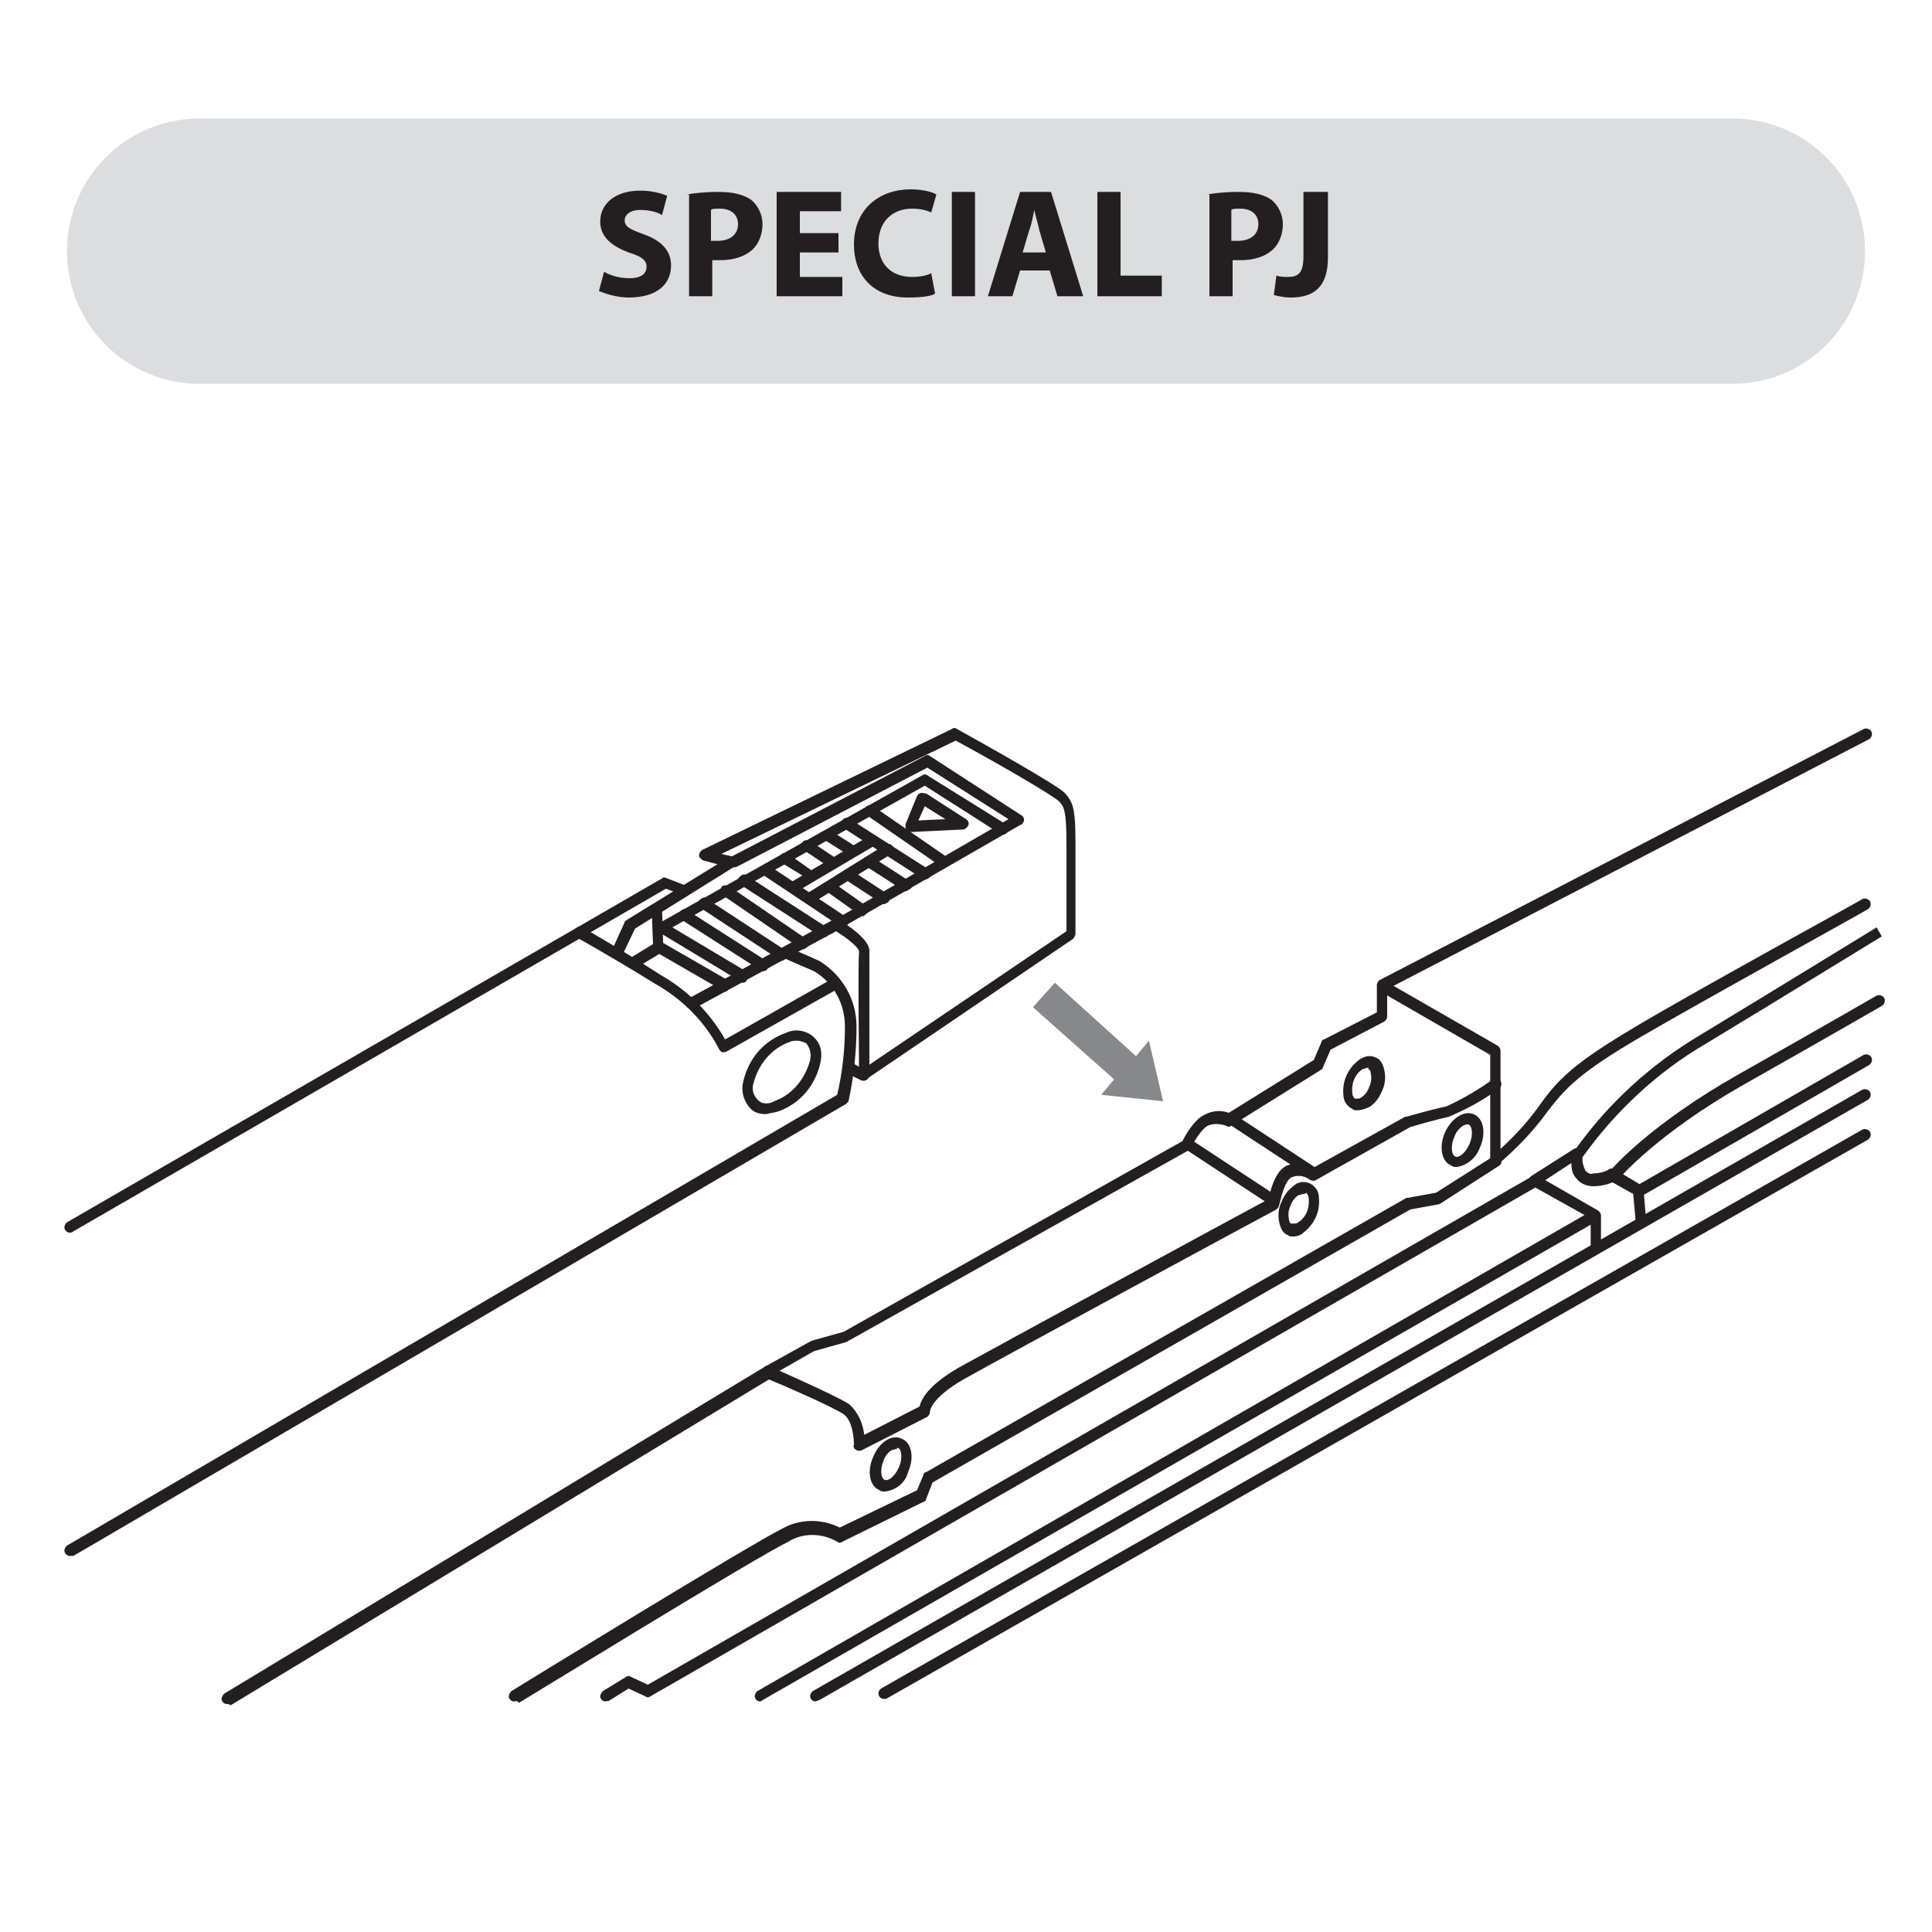 <?xml version="1.0" encoding="utf-8"?>
<!-- Generator: Adobe Illustrator 23.0.3, SVG Export Plug-In . SVG Version: 6.00 Build 0)  -->
<svg version="1.1" id="Layer_1" xmlns="http://www.w3.org/2000/svg" xmlns:xlink="http://www.w3.org/1999/xlink" x="0px" y="0px"
	 viewBox="0 0 150 150" style="enable-background:new 0 0 150 150;" xml:space="preserve">
<style type="text/css">
	.st0{fill:#DCDDDE;}
	.st1{enable-background:new    ;}
	.st2{fill:#231F20;}
	.st3{fill-rule:evenodd;clip-rule:evenodd;fill:#87888B;}
	.st4{fill:none;}
</style>
<title>special pj</title>
<g id="special_pj">
	<path class="st0" d="M15.5,9.2h119c5.7,0,10.3,4.6,10.3,10.3v0c0,5.7-4.6,10.3-10.3,10.3h-119c-5.7,0-10.3-4.6-10.3-10.3v0
		C5.2,13.8,9.8,9.2,15.5,9.2z"/>
	<g class="st1">
		<path class="st2" d="M46.9,21.1c0.5,0.3,1.2,0.5,2,0.5c0.8,0,1.3-0.3,1.3-0.9c0-0.5-0.4-0.8-1.4-1.1c-1.3-0.5-2.2-1.2-2.2-2.4
			c0-1.4,1.2-2.4,3.1-2.4c0.9,0,1.6,0.2,2.1,0.4l-0.4,1.5c-0.3-0.2-0.9-0.4-1.7-0.4c-0.8,0-1.2,0.4-1.2,0.8c0,0.5,0.4,0.7,1.5,1.1
			c1.4,0.5,2.1,1.3,2.1,2.4c0,1.4-1,2.5-3.3,2.5c-0.9,0-1.8-0.3-2.3-0.5L46.9,21.1z"/>
		<path class="st2" d="M53.3,15.1c0.6-0.1,1.4-0.2,2.5-0.2c1.1,0,1.9,0.2,2.5,0.6c0.5,0.4,0.9,1.1,0.9,1.9c0,0.8-0.3,1.5-0.7,1.9
			c-0.6,0.6-1.5,0.9-2.6,0.9c-0.2,0-0.5,0-0.6,0V23h-1.8V15.1z M55.1,18.7c0.2,0,0.3,0,0.6,0c1,0,1.6-0.5,1.6-1.3
			c0-0.7-0.5-1.2-1.4-1.2c-0.4,0-0.6,0-0.7,0.1V18.7z"/>
		<path class="st2" d="M65.1,19.6h-3v1.9h3.3V23h-5.1v-8.1h5v1.5h-3.2v1.7h3V19.6z"/>
		<path class="st2" d="M72.6,22.8c-0.3,0.2-1.1,0.3-2.1,0.3c-2.8,0-4.2-1.8-4.2-4.1c0-2.8,2-4.3,4.4-4.3c0.9,0,1.7,0.2,2,0.4
			l-0.4,1.4c-0.4-0.2-0.9-0.3-1.5-0.3c-1.4,0-2.6,0.9-2.6,2.7c0,1.6,1,2.6,2.6,2.6c0.6,0,1.2-0.1,1.5-0.3L72.6,22.8z"/>
		<path class="st2" d="M75.7,14.9V23h-1.8v-8.1H75.7z"/>
		<path class="st2" d="M79.2,21L78.6,23h-1.9l2.5-8.1h2.4l2.5,8.1h-2L81.5,21H79.2z M81.2,19.6l-0.5-1.7c-0.1-0.5-0.3-1.1-0.4-1.6h0
			c-0.1,0.5-0.2,1.1-0.4,1.6l-0.5,1.7H81.2z"/>
		<path class="st2" d="M85.2,14.9H87v6.5h3.2V23h-5V14.9z"/>
	</g>
	<g class="st1">
		<path class="st2" d="M93.7,15.1c0.6-0.1,1.4-0.2,2.5-0.2c1.1,0,1.9,0.2,2.5,0.6c0.5,0.4,0.9,1.1,0.9,1.9c0,0.8-0.3,1.5-0.7,1.9
			c-0.6,0.6-1.5,0.9-2.6,0.9c-0.2,0-0.5,0-0.6,0V23h-1.8V15.1z M95.5,18.7c0.2,0,0.3,0,0.6,0c1,0,1.6-0.5,1.6-1.3
			c0-0.7-0.5-1.2-1.4-1.2c-0.4,0-0.6,0-0.7,0.1V18.7z"/>
	</g>
	<g class="st1">
		<path class="st2" d="M101.3,14.9h1.8v5.1c0,2.3-1.1,3.1-2.9,3.1c-0.4,0-1-0.1-1.3-0.2l0.2-1.5c0.3,0.1,0.6,0.1,0.9,0.1
			c0.8,0,1.2-0.3,1.2-1.6V14.9z"/>
	</g>
	<polygon class="st3" points="88.2,82 81.9,76.3 80.2,78.2 86.5,83.8 85.5,85 90.3,85.5 89.2,80.8 	"/>
	<path class="st2" d="M5.4,95.7c-0.2,0-0.4-0.2-0.4-0.4c0-0.2,0.1-0.3,0.2-0.4l46.2-26.7c0.1-0.1,0.2-0.1,0.4,0l1.3,0.5
		c0.2,0.1,0.3,0.3,0.2,0.5c-0.1,0.2-0.3,0.3-0.5,0.2l0,0L51.7,69l-46,26.6C5.6,95.7,5.5,95.7,5.4,95.7z"/>
	<path class="st2" d="M67.1,83.9c-0.1,0-0.1,0-0.2,0l-1-0.5c-0.2-0.1-0.3-0.4-0.2-0.6s0.4-0.3,0.6-0.2L67,83l15.8-10.7v-6.8
		c0-2.6-0.2-2.9-0.6-3.3c-0.4-0.4-4.3-2.7-8-4.7l-18.2,8.8l0.9,0.2c0.2,0.1,0.4,0.3,0.3,0.5c0,0.1-0.1,0.2-0.2,0.3l-7.7,4.8l-1,2.1
		c-0.1,0.2-0.4,0.3-0.6,0.2c-0.2-0.1-0.3-0.4-0.2-0.6l1-2.2c0-0.1,0.1-0.1,0.2-0.2l7-4.3l-1.1-0.3c-0.2-0.1-0.4-0.3-0.3-0.5
		c0-0.1,0.1-0.2,0.2-0.3l19.4-9.4c0.1-0.1,0.3-0.1,0.4,0c1.8,1,7.9,4.4,8.4,5c0.6,0.7,0.8,1.1,0.8,3.9v7c0,0.1-0.1,0.3-0.2,0.4
		l-16.2,11C67.2,83.9,67.2,83.9,67.1,83.9z"/>
	<path class="st2" d="M5.4,120.8c-0.2,0-0.4-0.2-0.4-0.4c0-0.2,0.1-0.3,0.2-0.4L65,85c0.4-1.7,0.6-3.5,0.6-5.3
		c0-1.8-0.9-3.4-2.4-4.3c-1.2-0.5-2.3-1-2.3-1c-0.2-0.1-0.3-0.3-0.2-0.6c0.1-0.2,0.3-0.3,0.6-0.2c0,0,1.2,0.5,2.3,1
		c1.8,1.1,2.9,3,2.9,5.1c0,1.9-0.2,3.8-0.6,5.7c0,0.1-0.1,0.2-0.2,0.3l-60,35.1C5.6,120.8,5.5,120.8,5.4,120.8z"/>
	<path class="st2" d="M56.2,81.7c-0.2,0-0.3-0.1-0.4-0.3c-1.1-2.1-2.8-3.8-4.9-5c-3.9-2.4-6.1-3.6-6.1-3.6c-0.2-0.1-0.3-0.4-0.2-0.6
		s0.4-0.3,0.6-0.2l0,0c0,0,2.2,1.2,6.1,3.7c2.1,1.2,3.8,2.9,5,5l8.3-4.7c0.2-0.1,0.5,0,0.6,0.2c0.1,0.2,0,0.5-0.2,0.6l-8.7,4.9
		C56.3,81.6,56.3,81.7,56.2,81.7z"/>
	<path class="st2" d="M67.1,83.9c-0.2,0-0.4-0.2-0.4-0.4c0-0.4-0.1-8.8,0-9.6c0-0.3-0.8-1-1.8-1.6l-11,6c-0.2,0.1-0.5,0-0.6-0.2
		c-0.1-0.2,0-0.5,0.2-0.6l0,0l11.2-6.1c0.1-0.1,0.3-0.1,0.4,0c0.7,0.4,2.5,1.6,2.4,2.5c0,0.6,0,6.5,0,9.5
		C67.5,83.7,67.3,83.9,67.1,83.9C67.1,83.9,67.1,83.9,67.1,83.9L67.1,83.9z"/>
	<path class="st2" d="M64.5,72.5c-0.2,0-0.4-0.2-0.4-0.4c0-0.2,0.1-0.3,0.2-0.4l14-8.1l-6.3-4l-14.8,7.7c-0.2,0.1-0.5,0-0.6-0.2
		s0-0.5,0.2-0.6c0,0,0,0,0,0l15-7.8c0.1-0.1,0.3-0.1,0.4,0l7.1,4.6c0.2,0.1,0.3,0.4,0.1,0.6c0,0.1-0.1,0.1-0.1,0.1l-14.6,8.4
		C64.6,72.5,64.6,72.5,64.5,72.5z"/>
	<path class="st2" d="M49.1,75.2c-0.2,0-0.4-0.2-0.4-0.4c0-0.2,0.1-0.3,0.2-0.4l1.8-1.1l-0.1-2.7c0-0.2,0.2-0.4,0.4-0.4
		c0.2,0,0.4,0.2,0.4,0.4l0.1,3c0,0.2-0.1,0.3-0.2,0.4l-2,1.2C49.3,75.2,49.2,75.2,49.1,75.2z"/>
	<path class="st2" d="M56.3,77c-0.1,0-0.1,0-0.2-0.1l-5.2-3c-0.2-0.1-0.3-0.4-0.2-0.6c0.1-0.2,0.4-0.3,0.6-0.2l0,0l5.2,3
		c0.2,0.1,0.3,0.4,0.2,0.6C56.5,76.9,56.4,77,56.3,77z"/>
	<path class="st2" d="M57.7,76.3c-0.1,0-0.2,0-0.2-0.1l-6.3-3.8c-0.2-0.1-0.3-0.4-0.1-0.6c0-0.1,0.1-0.1,0.2-0.2l20.3-11.4
		c0.1-0.1,0.3-0.1,0.4,0l6.1,3.8c0.2,0.1,0.3,0.4,0.1,0.6c-0.1,0.2-0.4,0.3-0.6,0.1l-5.8-3.7L52.2,72l5.7,3.4
		c0.2,0.1,0.3,0.4,0.1,0.6C58,76.2,57.8,76.3,57.7,76.3L57.7,76.3z"/>
	<path class="st2" d="M59.2,75.4c-0.1,0-0.2,0-0.2-0.1l-6.1-3.9c-0.2-0.1-0.3-0.4-0.1-0.6c0.1-0.2,0.4-0.3,0.6-0.1l6.1,3.9
		c0.2,0.1,0.3,0.4,0.1,0.6C59.5,75.4,59.3,75.4,59.2,75.4z"/>
	<path class="st2" d="M60.7,74.6c-0.1,0-0.2,0-0.2-0.1l-6.1-4c-0.2-0.1-0.3-0.4-0.1-0.6s0.4-0.3,0.6-0.1l0,0l6.1,4
		c0.2,0.1,0.3,0.4,0.1,0.6C60.9,74.5,60.8,74.6,60.7,74.6L60.7,74.6z"/>
	<path class="st2" d="M62.3,73.7c-0.1,0-0.2,0-0.2-0.1l-6-4.1c-0.2-0.1-0.2-0.4-0.1-0.6c0.1-0.2,0.4-0.2,0.6-0.1l6,4.1
		c0.2,0.1,0.2,0.4,0.1,0.6C62.5,73.7,62.4,73.7,62.3,73.7L62.3,73.7z"/>
	<path class="st2" d="M63.9,72.8c-0.1,0-0.2,0-0.2-0.1l-6.2-4c-0.2-0.1-0.3-0.4-0.1-0.6s0.4-0.3,0.6-0.1l0,0l6.2,4
		c0.2,0.1,0.3,0.4,0.1,0.6C64.2,72.7,64.1,72.8,63.9,72.8L63.9,72.8z"/>
	<path class="st2" d="M65.4,72c-0.1,0-0.2,0-0.2-0.1l-6-4c-0.2-0.1-0.3-0.4-0.1-0.6s0.4-0.3,0.6-0.1c0,0,0,0,0,0l6,4
		c0.2,0.1,0.2,0.4,0.1,0.6C65.7,71.9,65.6,72,65.4,72z"/>
	<path class="st2" d="M66.9,71.1c-0.1,0-0.2,0-0.2-0.1l-2.4-1.7c-0.2-0.1-0.2-0.4-0.1-0.6c0.1-0.2,0.4-0.2,0.6-0.1l2.4,1.7
		c0.2,0.1,0.2,0.4,0.1,0.6C67.1,71.1,67,71.2,66.9,71.1L66.9,71.1z"/>
	<path class="st2" d="M62.7,68.2c-0.1,0-0.2,0-0.2-0.1L60.7,67c-0.2-0.1-0.2-0.4-0.1-0.6c0.1-0.2,0.4-0.2,0.6-0.1l1.7,1.2
		c0.2,0.1,0.2,0.4,0.1,0.6C62.9,68.2,62.8,68.2,62.7,68.2L62.7,68.2z"/>
	<path class="st2" d="M68.6,70.2c-0.1,0-0.2,0-0.2-0.1l-2.6-1.7c-0.2-0.1-0.2-0.4-0.1-0.6c0.1-0.2,0.4-0.2,0.6-0.1l2.6,1.7
		c0.2,0.1,0.2,0.4,0.1,0.6C68.9,70.1,68.7,70.2,68.6,70.2z"/>
	<path class="st2" d="M64.4,67.3c-0.1,0-0.2,0-0.2-0.1L62.4,66c-0.2-0.1-0.2-0.4-0.1-0.6c0.1-0.2,0.4-0.2,0.6-0.1c0,0,0,0,0,0
		l1.8,1.2c0.2,0.1,0.2,0.4,0.1,0.6C64.7,67.3,64.6,67.3,64.4,67.3z"/>
	<path class="st2" d="M70.3,69.2c-0.1,0-0.2,0-0.2-0.1l-2.8-1.8c-0.2-0.1-0.3-0.4-0.1-0.6c0.1-0.2,0.4-0.3,0.6-0.1c0,0,0,0,0,0
		l2.8,1.8c0.2,0.1,0.3,0.4,0.1,0.6C70.5,69.1,70.4,69.2,70.3,69.2L70.3,69.2z"/>
	<path class="st2" d="M66.1,66.5c-0.1,0-0.2,0-0.2-0.1l-1.9-1.2c-0.2-0.1-0.3-0.4-0.1-0.6s0.4-0.3,0.6-0.1l1.9,1.2
		c0.2,0.1,0.3,0.4,0.1,0.6C66.3,66.4,66.2,66.5,66.1,66.5z"/>
	<path class="st2" d="M71.8,68.3c-0.1,0-0.2,0-0.2-0.1l-6.1-3.9c-0.2-0.1-0.3-0.4-0.1-0.6c0.1-0.2,0.4-0.3,0.6-0.1l6.1,3.9
		c0.2,0.1,0.3,0.4,0.1,0.6C72.1,68.2,71.9,68.3,71.8,68.3L71.8,68.3z"/>
	<path class="st2" d="M73.3,67.4c-0.1,0-0.2,0-0.2-0.1l-5.8-4c-0.2-0.1-0.2-0.4-0.1-0.6c0.1-0.2,0.4-0.2,0.6-0.1c0,0,0,0,0,0l5.8,4
		c0.2,0.1,0.2,0.4,0.1,0.6C73.5,67.3,73.4,67.4,73.3,67.4z"/>
	<path class="st2" d="M70.7,64.6c-0.2,0-0.4-0.2-0.4-0.4c0-0.1,0-0.1,0-0.2l0.9-2.2c0.1-0.2,0.3-0.3,0.6-0.2c0,0,0,0,0.1,0l3.1,2
		c0.2,0.1,0.3,0.4,0.1,0.6c-0.1,0.1-0.2,0.2-0.3,0.2L70.7,64.6L70.7,64.6z M71.8,62.6l-0.5,1.1l2.1-0.1L71.8,62.6z"/>
	<path class="st2" d="M61.6,69.3c-0.2,0-0.4-0.2-0.4-0.4c0-0.1,0.1-0.3,0.2-0.4l6.1-3.6c0.2-0.1,0.5-0.1,0.6,0.1s0.1,0.5-0.1,0.6
		l-6.1,3.6C61.7,69.2,61.6,69.3,61.6,69.3z"/>
	<path class="st2" d="M62.8,70.2c-0.2,0-0.4-0.2-0.4-0.4c0-0.1,0.1-0.3,0.2-0.4l6.1-3.8c0.2-0.1,0.5-0.1,0.6,0.1
		c0.1,0.2,0.1,0.5-0.1,0.6c0,0,0,0,0,0l-6.1,3.8C63,70.2,62.9,70.2,62.8,70.2z"/>
	<path class="st2" d="M59.5,86.5c-0.5,0-0.9-0.1-1.2-0.4c-0.5-0.5-0.8-1.3-0.6-2.1c0.4-1.8,1.6-3.2,3.3-3.8c1-0.5,2.2,0,2.6,0.9
		c0.2,0.4,0.2,0.9,0.1,1.4c-0.4,1.8-1.6,3.2-3.3,3.8C60.1,86.4,59.8,86.4,59.5,86.5z M61.9,80.8c-0.2,0-0.4,0-0.6,0.1
		c-1.4,0.5-2.4,1.7-2.8,3.2c-0.2,0.6,0.1,1.2,0.6,1.5c0.3,0.1,0.7,0.1,1-0.1c1.4-0.5,2.4-1.7,2.8-3.2c0.1-0.5,0-0.9-0.3-1.3l0,0
		C62.4,80.9,62.1,80.8,61.9,80.8z"/>
	<path class="st2" d="M17.6,132.3c-0.2,0-0.4-0.2-0.4-0.4c0-0.1,0.1-0.3,0.2-0.4l42-25.4c0.1-0.1,0.3-0.1,0.4,0
		c0.2,0.1,5,2.2,6.1,2.9c0.7,0.6,1.1,1.5,1.2,2.4l4.3-2.2c0.1-0.5,0.6-1.6,3-3c2.9-1.6,22-12,24.1-13.1c0.1-0.6,0.5-2.2,1.4-2.6
		c0.7-0.3,1.4-0.2,2,0.2l7.2-4c0,0,0.1,0,0.1,0c0,0,2.1-0.6,3.1-0.8c1.3-0.6,2.5-1.3,3.6-2.1c0.2-0.1,0.5-0.1,0.6,0.1
		c0.1,0.2,0.1,0.5-0.1,0.6c-1.2,0.9-2.5,1.6-3.9,2.2c-0.9,0.2-2.7,0.7-3,0.8l-7.3,4.1c-0.1,0.1-0.3,0.1-0.5,0
		c-0.4-0.3-0.9-0.4-1.4-0.2c-0.5,0.2-0.8,1.4-1,2.2c0,0.1-0.1,0.2-0.2,0.3c-0.2,0.1-21.3,11.5-24.3,13.2c-2.6,1.5-2.6,2.5-2.6,2.5
		c0,0.2-0.1,0.3-0.2,0.4l-5.1,2.6c-0.2,0.1-0.5,0-0.6-0.2c0-0.1-0.1-0.1,0-0.2c0-0.5-0.1-1.9-0.8-2.4c-0.9-0.6-4.8-2.3-5.8-2.7
		l-41.8,25.3C17.8,132.3,17.7,132.3,17.6,132.3z"/>
	<path class="st2" d="M59.6,106.9c-0.2,0-0.4-0.2-0.4-0.4c0-0.2,0.1-0.3,0.2-0.4l3.6-2l2.5-0.7l26.3-14.8c0.3-0.6,0.7-1.2,1.2-1.7
		c0.7-0.6,1.6-0.8,2.4-0.5l6.6-4.1l0.6-1.4c0-0.1,0.1-0.2,0.2-0.2l4.1-2.1v-2.1c0-0.2,0.1-0.3,0.2-0.4l37.6-19.5
		c0.2-0.1,0.5,0,0.6,0.2c0.1,0.2,0,0.5-0.2,0.6l-37.4,19.4v2.1c0,0.2-0.1,0.3-0.2,0.4l-4.2,2.2l-0.6,1.4c0,0.1-0.1,0.1-0.2,0.2
		l-6.9,4.3c-0.1,0.1-0.3,0.1-0.4,0c0,0-1.1-0.4-1.7,0.2c-0.4,0.4-0.8,1-1,1.5c0,0.1-0.1,0.2-0.2,0.2l-26.6,14.9l-2.5,0.7l-3.5,2
		C59.8,106.9,59.7,106.9,59.6,106.9z"/>
	<path class="st2" d="M116.1,90.5c-0.2,0-0.4-0.2-0.4-0.4c0,0,0,0,0,0v-8.2l-8.5-4.9c-0.2-0.1-0.3-0.4-0.2-0.6
		c0.1-0.2,0.4-0.3,0.6-0.2l8.7,5c0.1,0.1,0.2,0.2,0.2,0.4v7.6c1.1-1,2.1-2.1,2.9-3.2c1.6-2.3,2.9-3.5,7.6-6.3
		c4.7-2.8,17.5-9.8,17.6-9.9c0.2-0.1,0.5,0,0.6,0.2c0.1,0.2,0,0.5-0.2,0.6c0,0,0,0,0,0c-0.1,0.1-12.8,7.1-17.6,9.9
		c-4.8,2.8-5.9,4-7.4,6c-1.1,1.5-2.4,2.8-3.8,4C116.3,90.4,116.2,90.5,116.1,90.5z"/>
	<path class="st2" d="M39.9,132.1c-0.2,0-0.4-0.2-0.4-0.4c0-0.1,0.1-0.3,0.2-0.4c0.8-0.5,18.4-11.3,21-12.6c1.4-0.8,3.1-0.8,4.5-0.1
		l6-2.9l0.5-1.2c0-0.1,0.1-0.2,0.2-0.2l37.3-21.3c0,0,0.1,0,0.1,0l2.2-0.4l4.4-2.8c0.2-0.1,0.5-0.1,0.6,0.1c0.1,0.2,0.1,0.5-0.1,0.6
		l-4.5,2.9c0,0-0.1,0.1-0.2,0.1l-2.2,0.4l-37.1,21.2l-0.5,1.3c0,0.1-0.1,0.2-0.2,0.2l-6.3,3.1c-0.1,0.1-0.3,0.1-0.4,0
		c-1.2-0.7-2.7-0.7-3.8,0c-2.5,1.2-20.7,12.4-20.9,12.5C40.1,132,40,132.1,39.9,132.1z"/>
	<path class="st2" d="M47,132.1c-0.2,0-0.4-0.2-0.4-0.4c0-0.1,0.1-0.3,0.2-0.4l1.8-1.1c0.1-0.1,0.3-0.1,0.4,0l1.3,0.6L119,91.3
		c0.1-0.1,0.3-0.1,0.4,0l4.7,2.7c0.1,0.1,0.2,0.2,0.2,0.4v2.5c0,0.2-0.2,0.4-0.4,0.4s-0.4-0.2-0.4-0.4c0,0,0,0,0,0v-2.3l-4.3-2.4
		l-68.7,39.5c-0.1,0.1-0.3,0.1-0.4,0l-1.3-0.6l-1.6,1C47.2,132,47.1,132.1,47,132.1z"/>
	<path class="st2" d="M127.2,92.9c-0.2,0-0.4-0.2-0.4-0.4c0-0.2,0.1-0.3,0.2-0.4l17.7-10.2c0.2-0.1,0.5,0,0.6,0.2
		c0.1,0.2,0,0.5-0.2,0.6l-17.7,10.2C127.4,92.9,127.3,92.9,127.2,92.9z"/>
	<path class="st2" d="M59,132.1c-0.2,0-0.4-0.2-0.4-0.4c0-0.2,0.1-0.3,0.2-0.4L123.6,94c0.2-0.1,0.5,0,0.6,0.2s0,0.5-0.2,0.6
		c0,0,0,0,0,0L59.2,132C59.2,132,59.1,132.1,59,132.1z"/>
	<path class="st2" d="M63.3,132.1c-0.2,0-0.4-0.2-0.4-0.4c0-0.2,0.1-0.3,0.2-0.4l81.5-46.7c0.2-0.1,0.5,0,0.6,0.2
		c0.1,0.2,0,0.5-0.2,0.6c0,0,0,0,0,0L63.6,132C63.5,132,63.4,132.1,63.3,132.1z"/>
	<path class="st2" d="M68.6,131.9c-0.2,0-0.4-0.2-0.4-0.4c0-0.2,0.1-0.3,0.2-0.4l76.2-43.4c0.2-0.1,0.5,0,0.6,0.2s0,0.5-0.2,0.6
		l-76.2,43.4C68.8,131.9,68.7,131.9,68.6,131.9z"/>
	<path class="st2" d="M127.4,95.3c-0.2,0-0.4-0.2-0.4-0.4l-0.2-2.2l-1.6-0.9c-0.5,0.2-1,0.3-1.5,0.3c-0.5,0-1-0.2-1.3-0.6
		c-0.3-0.3-0.4-0.7-0.4-1.2l-2.6,1.7c-0.2,0.1-0.5,0.1-0.6-0.1c-0.1-0.2-0.1-0.5,0.1-0.6l0,0l3.3-2.1c0.2-0.1,0.5-0.1,0.6,0.1
		c0.1,0.1,0.1,0.2,0.1,0.3c-0.1,0.5,0,0.9,0.2,1.3c0.2,0.2,0.4,0.3,0.6,0.2c0.4,0,0.9-0.1,1.2-0.3c0.1-0.1,0.3-0.1,0.5,0l2,1.2
		c0.1,0.1,0.2,0.2,0.2,0.3l0.2,2.4C127.9,95.1,127.7,95.3,127.4,95.3C127.4,95.3,127.4,95.3,127.4,95.3z"/>
	<path class="st2" d="M125.4,91.5c-0.2,0-0.4-0.2-0.4-0.4c0-0.1,0-0.2,0.1-0.3c0.1-0.1,3-3.5,9.9-7.4c6.9-3.9,10.7-6.1,10.7-6.1
		c0.2-0.1,0.5,0,0.6,0.2c0.1,0.2,0,0.5-0.2,0.6l0,0c0,0-3.8,2.2-10.7,6.1c-6.7,3.8-9.6,7.2-9.7,7.3
		C125.6,91.5,125.5,91.5,125.4,91.5z"/>
	<path class="st2" d="M122.5,90c-0.2,0-0.4-0.2-0.4-0.4c0-0.1,0-0.2,0.1-0.2c2.6-3.7,6-6.8,9.9-9.1c6.6-4,13.6-8.3,13.6-8.3l0.4,0.7
		c0,0-7,4.3-13.6,8.3c-3.8,2.2-7.1,5.3-9.6,8.8C122.8,89.9,122.6,90,122.5,90z"/>
	<path class="st2" d="M98.9,93.7c-0.1,0-0.2,0-0.2-0.1L92,89.2c-0.2-0.1-0.2-0.4-0.1-0.6s0.4-0.2,0.6-0.1l0,0l6.7,4.4
		c0.2,0.1,0.2,0.4,0.1,0.6C99.1,93.7,99,93.7,98.9,93.7L98.9,93.7z"/>
	<path class="st2" d="M101.9,91.5c-0.1,0-0.2,0-0.2-0.1l-6.4-4.2c-0.2-0.1-0.3-0.4-0.1-0.6c0.1-0.2,0.4-0.3,0.6-0.1l6.4,4.2
		c0.2,0.1,0.3,0.4,0.1,0.6C102.2,91.4,102,91.5,101.9,91.5z"/>
	<path class="st2" d="M105.4,86.2c-0.2,0-0.3,0-0.4-0.1c-0.4-0.2-0.7-0.6-0.7-1.1c-0.1-1,0.3-2,1.2-2.7c0.4-0.3,0.9-0.4,1.3-0.2
		c0.3,0.1,0.5,0.4,0.6,0.7c0.2,0.6,0.2,1.3-0.1,1.9c-0.2,0.5-0.5,0.9-0.9,1.2C106,86.1,105.7,86.2,105.4,86.2z M106.2,82.9
		c-0.1,0-0.3,0.1-0.4,0.1c-0.6,0.4-0.9,1.1-0.8,1.9c0,0.2,0.1,0.3,0.2,0.4c0.2,0,0.4,0,0.5-0.1c0.3-0.2,0.5-0.5,0.6-0.8
		c0.2-0.4,0.2-0.8,0.1-1.2c0-0.1-0.1-0.2-0.2-0.2C106.3,82.9,106.3,82.9,106.2,82.9L106.2,82.9z"/>
	<path class="st2" d="M113.1,90.6c-0.2,0-0.3,0-0.4-0.1c-0.8-0.3-1-1.5-0.5-2.6c0.5-1.1,1.5-1.7,2.2-1.4c0.8,0.3,1,1.5,0.5,2.6
		C114.6,89.9,113.9,90.5,113.1,90.6z M113.9,87.3c-0.3,0-0.8,0.4-1,1c-0.3,0.7-0.2,1.4,0.1,1.5c0.3,0.1,0.8-0.3,1.1-1
		s0.2-1.4-0.1-1.5C114,87.3,114,87.3,113.9,87.3z"/>
	<path class="st2" d="M100.4,96c-0.2,0-0.3,0-0.4-0.1c-0.3-0.1-0.5-0.4-0.6-0.7c-0.2-0.6-0.2-1.3,0.1-1.9c0.2-0.5,0.5-0.9,0.9-1.2
		c0.5-0.5,1.3-0.4,1.7,0.1c0.2,0.2,0.3,0.5,0.3,0.8c0.1,1-0.3,2-1.2,2.7C101,95.9,100.7,96,100.4,96z M101.2,92.7
		c-0.1,0-0.3,0.1-0.4,0.1c-0.3,0.2-0.5,0.5-0.6,0.8c-0.2,0.4-0.2,0.8-0.1,1.2c0,0.1,0.1,0.2,0.2,0.2c0.2,0,0.4,0,0.5-0.1
		c0.6-0.4,0.9-1.1,0.8-1.9c0-0.2-0.1-0.3-0.2-0.4C101.3,92.7,101.3,92.7,101.2,92.7L101.2,92.7z"/>
	<path class="st2" d="M68.7,115.8c-0.2,0-0.3,0-0.4-0.1c-0.8-0.3-1-1.5-0.5-2.6c0.2-0.5,0.5-0.9,0.9-1.2c0.4-0.3,0.9-0.4,1.3-0.2
		c0.8,0.3,1,1.5,0.5,2.6C70.3,115.1,69.6,115.7,68.7,115.8z M69.6,112.5c-0.1,0-0.3,0.1-0.4,0.1c-0.3,0.2-0.5,0.5-0.6,0.8
		c-0.3,0.7-0.2,1.4,0.1,1.5c0.3,0.1,0.8-0.3,1.1-1c0.3-0.7,0.2-1.4-0.1-1.5C69.6,112.5,69.6,112.5,69.6,112.5z"/>
</g>
<g>
	<rect x="0" y="0" class="st4" width="150" height="150"/>
</g>
</svg>
